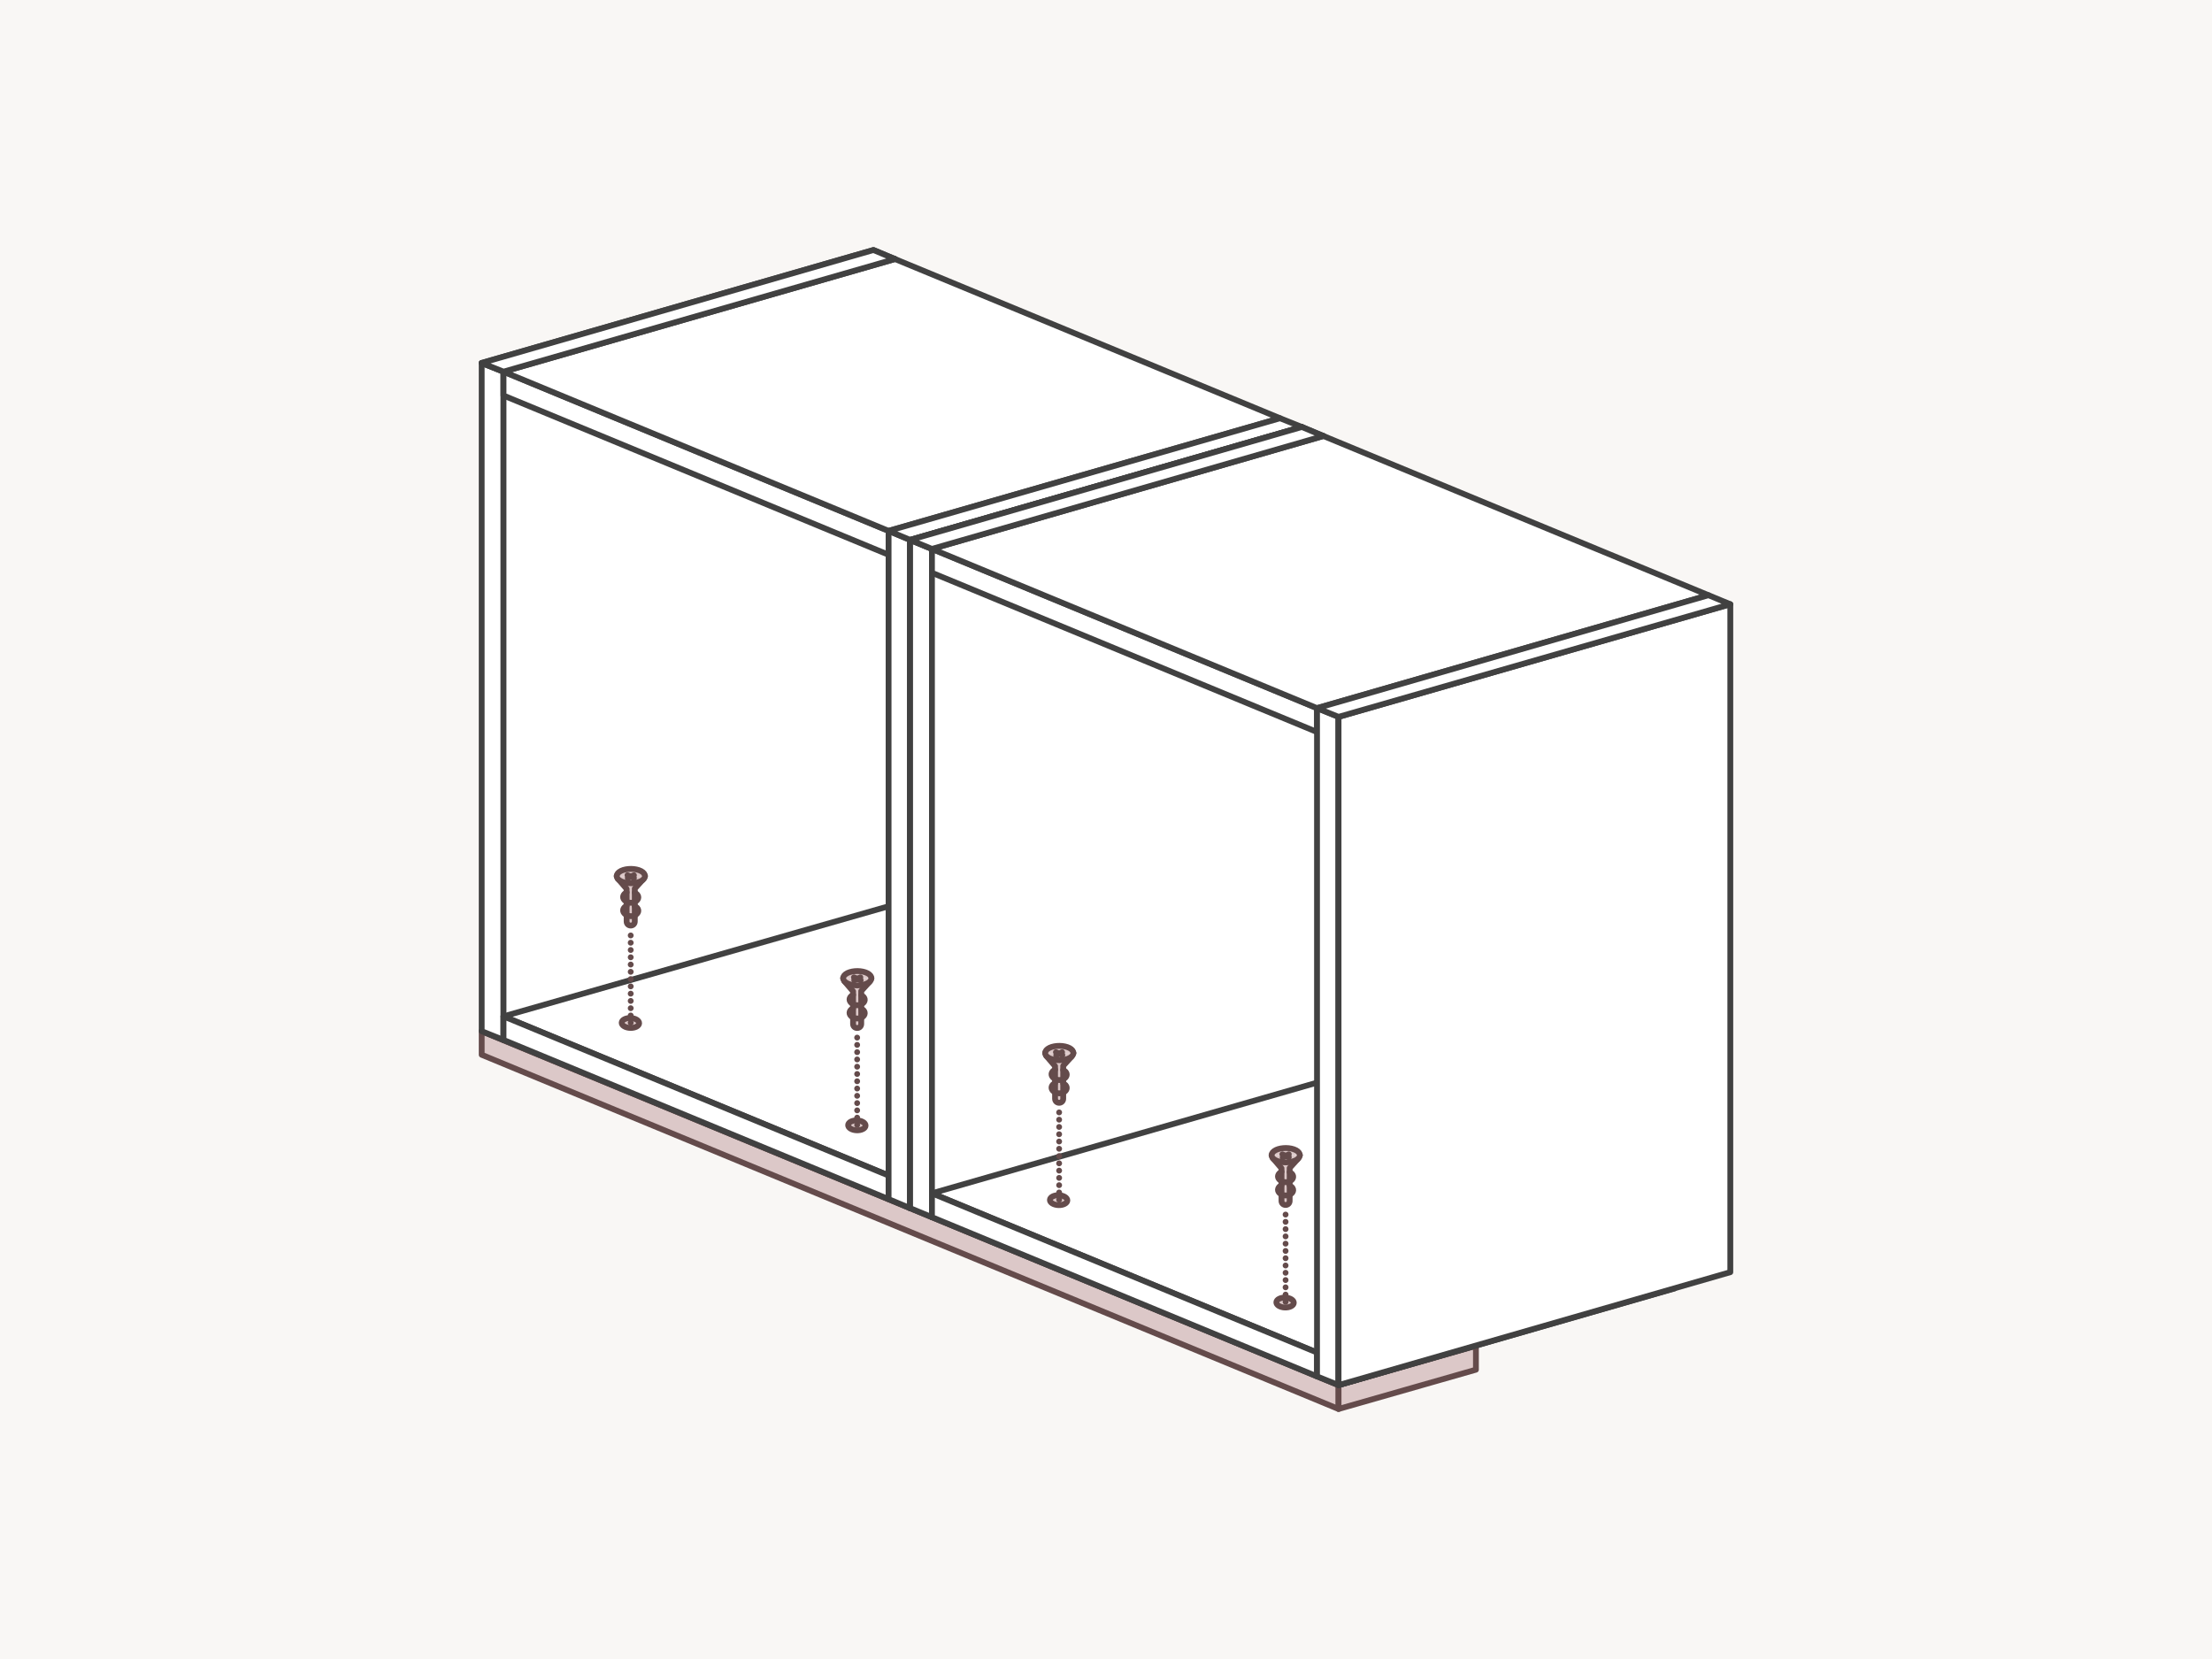 <?xml version="1.0" encoding="UTF-8"?>
<svg xmlns="http://www.w3.org/2000/svg" xmlns:xlink="http://www.w3.org/1999/xlink" version="1.1" id="Calque_1" x="0px" y="0px" viewBox="0 0 760 570" style="enable-background:new 0 0 760 570;" xml:space="preserve">
<rect x="0" y="0" width="760" height="570" fill="#808080" stroke="none"/>
<style type="text/css">
	.st0{fill:none;}
	.st1{fill:#F9F7F5;}
	.st2{fill:#DCC8C8;stroke:#644B4B;stroke-width:2;stroke-linecap:round;stroke-linejoin:round;}
	.st3{fill:#FFFFFF;stroke:#414141;stroke-width:2;stroke-linejoin:round;}
	.st4{fill:none;stroke:#414141;stroke-width:2;stroke-linejoin:round;}
	.st5{fill:none;stroke:#644B4B;stroke-width:2;stroke-linecap:round;stroke-linejoin:round;stroke-dasharray:0,0,0,2.5;}
	.st6{fill:none;stroke:#644B4B;stroke-width:2;stroke-linecap:round;stroke-linejoin:round;}
</style>
<rect class="st0" width="760" height="570"></rect>
<rect class="st1" width="760" height="570"></rect>
<g>
	<polygon class="st2" points="165.5,362.4 165.5,354.3 459.9,475.9 459.9,484.1  "></polygon>
	<polygon class="st2" points="165.5,354.3 212.7,340.7 507.1,462.4 459.9,475.9  "></polygon>
	<polygon class="st2" points="459.9,484.1 507.1,470.6 507.1,462.4 459.9,475.9  "></polygon>
	<polygon class="st3" points="165.5,354.3 165.5,124.7 173,127.7 173,357.3  "></polygon>
	<polygon class="st3" points="173,127.7 307.5,89 300.1,85.9 165.5,124.7  "></polygon>
	<polygon class="st3" points="173,357.3 307.5,318.5 307.5,89 173,127.7  "></polygon>
	<polygon class="st3" points="173,349.2 329,304.6 468.8,362.4 312.7,406.9  "></polygon>
	<polygon class="st3" points="312.7,415.1 468.8,370.5 468.8,360.9 312.7,405.5  "></polygon>
	<polygon class="st3" points="173,135.9 173,127.7 305.3,182.4 305.3,190.6  "></polygon>
	<polygon class="st3" points="173,357.3 173,349.2 305.3,403.9 305.3,412  "></polygon>
	<polygon class="st3" points="173,127.7 307.5,89 439.8,143.7 305.3,182.4  "></polygon>
	<line class="st4" x1="322.3" y1="182.7" x2="322.3" y2="371.4"></line>
	<polygon class="st3" points="305.3,412 305.3,182.4 312.7,185.5 312.7,415.1  "></polygon>
	<polygon class="st3" points="312.7,415.1 322.3,412.3 322.3,182.7 312.7,185.5  "></polygon>
	<polygon class="st3" points="312.7,415.1 447.3,376.3 447.3,146.7 312.7,185.5  "></polygon>
	<polygon class="st3" points="312.7,185.5 447.3,146.7 439.8,143.7 305.3,182.4  "></polygon>
	<polygon class="st3" points="173,127.7 307.5,89 300.1,85.9 165.5,124.7  "></polygon>
	<polygon class="st3" points="312.7,415.1 312.7,185.5 320.2,188.6 320.2,418.2  "></polygon>
	<polygon class="st3" points="320.2,188.6 454.7,149.8 447.3,146.7 312.7,185.5  "></polygon>
	<polygon class="st3" points="320.2,418.2 454.7,379.4 454.7,149.8 320.2,188.6  "></polygon>
	<polygon class="st3" points="320.2,410 501.1,358 575.3,434.6 459.9,467.8  "></polygon>
	<polygon class="st3" points="459.9,475.9 575.3,442.7 575.3,433.1 459.9,466.3  "></polygon>
	<polygon class="st3" points="320.2,196.8 320.2,188.6 452.5,243.3 452.5,251.5  "></polygon>
	<polygon class="st3" points="320.2,418.2 320.2,410 452.5,464.7 452.5,472.9  "></polygon>
	<polygon class="st3" points="320.2,188.6 454.7,149.8 587,204.5 452.5,243.3  "></polygon>
	<line class="st4" x1="469.5" y1="243.5" x2="469.5" y2="432.2"></line>
	<polygon class="st3" points="452.5,472.9 452.5,243.3 459.9,246.3 459.9,475.9  "></polygon>
	<polygon class="st3" points="459.9,475.9 469.5,473.1 469.5,243.5 459.9,246.3  "></polygon>
	<polygon class="st3" points="459.9,475.9 594.5,437.1 594.5,207.6 459.9,246.3  "></polygon>
	<polygon class="st3" points="459.9,246.3 594.5,207.6 587,204.5 452.5,243.3  "></polygon>
	<polygon class="st3" points="320.2,188.6 454.7,149.8 447.3,146.7 312.7,185.5  "></polygon>
	
		<ellipse transform="matrix(3.323319e-02 -0.999 0.999 3.323319e-02 -141.654 556.279)" class="st2" cx="216.7" cy="351.4" rx="1.7" ry="3"></ellipse>
	<line class="st5" x1="216.7" y1="351.4" x2="216.7" y2="319.2"></line>
	<g>
		<path class="st2" d="M220.9,302.2l-2.8,3.1l0,11.3c0,0.8-0.6,1.4-1.4,1.4l0,0c-0.8,0-1.4-0.6-1.4-1.4l0-11.2l-3-3.5"></path>
		<path class="st6" d="M218.1,306.7c0.3,0.2,0.6,0.4,0.8,0.6c0.8,0.9,0.4,2-0.8,2.6s-2.8,0.2-3.6-0.7s-0.4-2,0.8-2.6"></path>
		<path class="st6" d="M218.1,311.3c0.3,0.2,0.6,0.4,0.8,0.6c0.8,0.9,0.4,2-0.8,2.6s-2.8,0.2-3.6-0.7s-0.4-2,0.8-2.6"></path>
	</g>
	<path class="st2" d="M211.9,301c0-0.7,0.5-1.3,1.5-1.8c1.9-0.9,5-0.9,6.9,0.1c0.9,0.5,1.3,1.1,1.3,1.7"></path>
	<path class="st2" d="M211.9,301c0,0.7,0.5,1.3,1.5,1.8c1.9,0.9,5,0.9,6.9-0.1c0.9-0.5,1.3-1.1,1.3-1.7"></path>
	<line class="st6" x1="215.6" y1="300.7" x2="217.8" y2="301.7"></line>
	<line class="st6" x1="215.7" y1="301.7" x2="217.8" y2="300.7"></line>
	
		<ellipse transform="matrix(3.323319e-02 -0.999 0.999 3.323319e-02 -101.501 668.012)" class="st2" cx="294.5" cy="386.5" rx="1.7" ry="3"></ellipse>
	<line class="st5" x1="294.5" y1="386.5" x2="294.5" y2="354.4"></line>
	<g>
		<path class="st2" d="M298.7,337.4l-2.8,3.1l0,11.3c0,0.8-0.6,1.4-1.4,1.4l0,0c-0.8,0-1.4-0.6-1.4-1.4l0-11.2l-3-3.5"></path>
		<path class="st6" d="M295.9,341.9c0.3,0.2,0.6,0.4,0.8,0.6c0.8,0.9,0.4,2-0.8,2.6s-2.8,0.2-3.6-0.7s-0.4-2,0.8-2.6"></path>
		<path class="st6" d="M295.9,346.5c0.3,0.2,0.6,0.4,0.8,0.6c0.8,0.9,0.4,2-0.8,2.6c-1.2,0.5-2.8,0.2-3.6-0.7s-0.4-2,0.8-2.6"></path>
	</g>
	<path class="st2" d="M289.7,336.1c0-0.7,0.5-1.3,1.5-1.8c1.9-0.9,5-0.9,6.9,0.1c0.9,0.5,1.3,1.1,1.3,1.7"></path>
	<path class="st2" d="M289.7,336.1c0,0.7,0.5,1.3,1.5,1.8c1.9,0.9,5,0.9,6.9-0.1c0.9-0.5,1.3-1.1,1.3-1.7"></path>
	<line class="st6" x1="293.4" y1="335.8" x2="295.7" y2="336.8"></line>
	<line class="st6" x1="293.5" y1="336.8" x2="295.6" y2="335.8"></line>
	
		<ellipse transform="matrix(3.323319e-02 -0.999 0.999 3.323319e-02 -60.156 762.194)" class="st2" cx="363.9" cy="412.2" rx="1.7" ry="3"></ellipse>
	<line class="st5" x1="363.9" y1="412.2" x2="363.9" y2="380.1"></line>
	<g>
		<path class="st2" d="M368.1,363.1l-2.8,3.1l0,11.3c0,0.8-0.6,1.4-1.4,1.4l0,0c-0.8,0-1.4-0.6-1.4-1.4l0-11.2l-3-3.5"></path>
		<path class="st6" d="M365.3,367.6c0.3,0.2,0.6,0.4,0.8,0.6c0.8,0.9,0.4,2-0.8,2.6s-2.8,0.2-3.6-0.7s-0.4-2,0.8-2.6"></path>
		<path class="st6" d="M365.3,372.2c0.3,0.2,0.6,0.4,0.8,0.6c0.8,0.9,0.4,2-0.8,2.6c-1.2,0.5-2.8,0.2-3.6-0.7s-0.4-2,0.8-2.6"></path>
	</g>
	<path class="st2" d="M359.1,361.8c0-0.7,0.5-1.3,1.5-1.8c1.9-0.9,5-0.9,6.9,0.1c0.9,0.5,1.3,1.1,1.3,1.7"></path>
	<path class="st2" d="M359.1,361.8c0,0.7,0.5,1.3,1.5,1.8c1.9,0.9,5,0.9,6.9-0.1c0.9-0.5,1.3-1.1,1.3-1.7"></path>
	<line class="st6" x1="362.8" y1="361.5" x2="365" y2="362.5"></line>
	<line class="st6" x1="362.9" y1="362.6" x2="364.9" y2="361.5"></line>
	
		<ellipse transform="matrix(3.323319e-02 -0.999 0.999 3.323319e-02 -20.004 873.927)" class="st2" cx="441.7" cy="447.3" rx="1.7" ry="3"></ellipse>
	<line class="st5" x1="441.7" y1="447.3" x2="441.7" y2="415.2"></line>
	<g>
		<path class="st2" d="M445.9,398.2l-2.8,3.1l0,11.3c0,0.8-0.6,1.4-1.4,1.4l0,0c-0.8,0-1.4-0.6-1.4-1.4l0-11.2l-3-3.5"></path>
		<path class="st6" d="M443.1,402.7c0.3,0.2,0.6,0.4,0.8,0.6c0.8,0.9,0.4,2-0.8,2.6s-2.8,0.2-3.6-0.7s-0.4-2,0.8-2.6"></path>
		<path class="st6" d="M443.1,407.3c0.3,0.2,0.6,0.4,0.8,0.6c0.8,0.9,0.4,2-0.8,2.6c-1.2,0.5-2.8,0.2-3.6-0.7s-0.4-2,0.8-2.6"></path>
	</g>
	<path class="st2" d="M436.9,396.9c0-0.7,0.5-1.3,1.5-1.8c1.9-0.9,5-0.9,6.9,0.1c0.9,0.5,1.3,1.1,1.3,1.7"></path>
	<path class="st2" d="M436.9,396.9c0,0.7,0.5,1.3,1.5,1.8c1.9,0.9,5,0.9,6.9-0.1c0.9-0.5,1.3-1.1,1.3-1.7"></path>
	<line class="st6" x1="440.6" y1="396.6" x2="442.8" y2="397.6"></line>
	<line class="st6" x1="440.7" y1="397.7" x2="442.8" y2="396.6"></line>
</g>
</svg>
